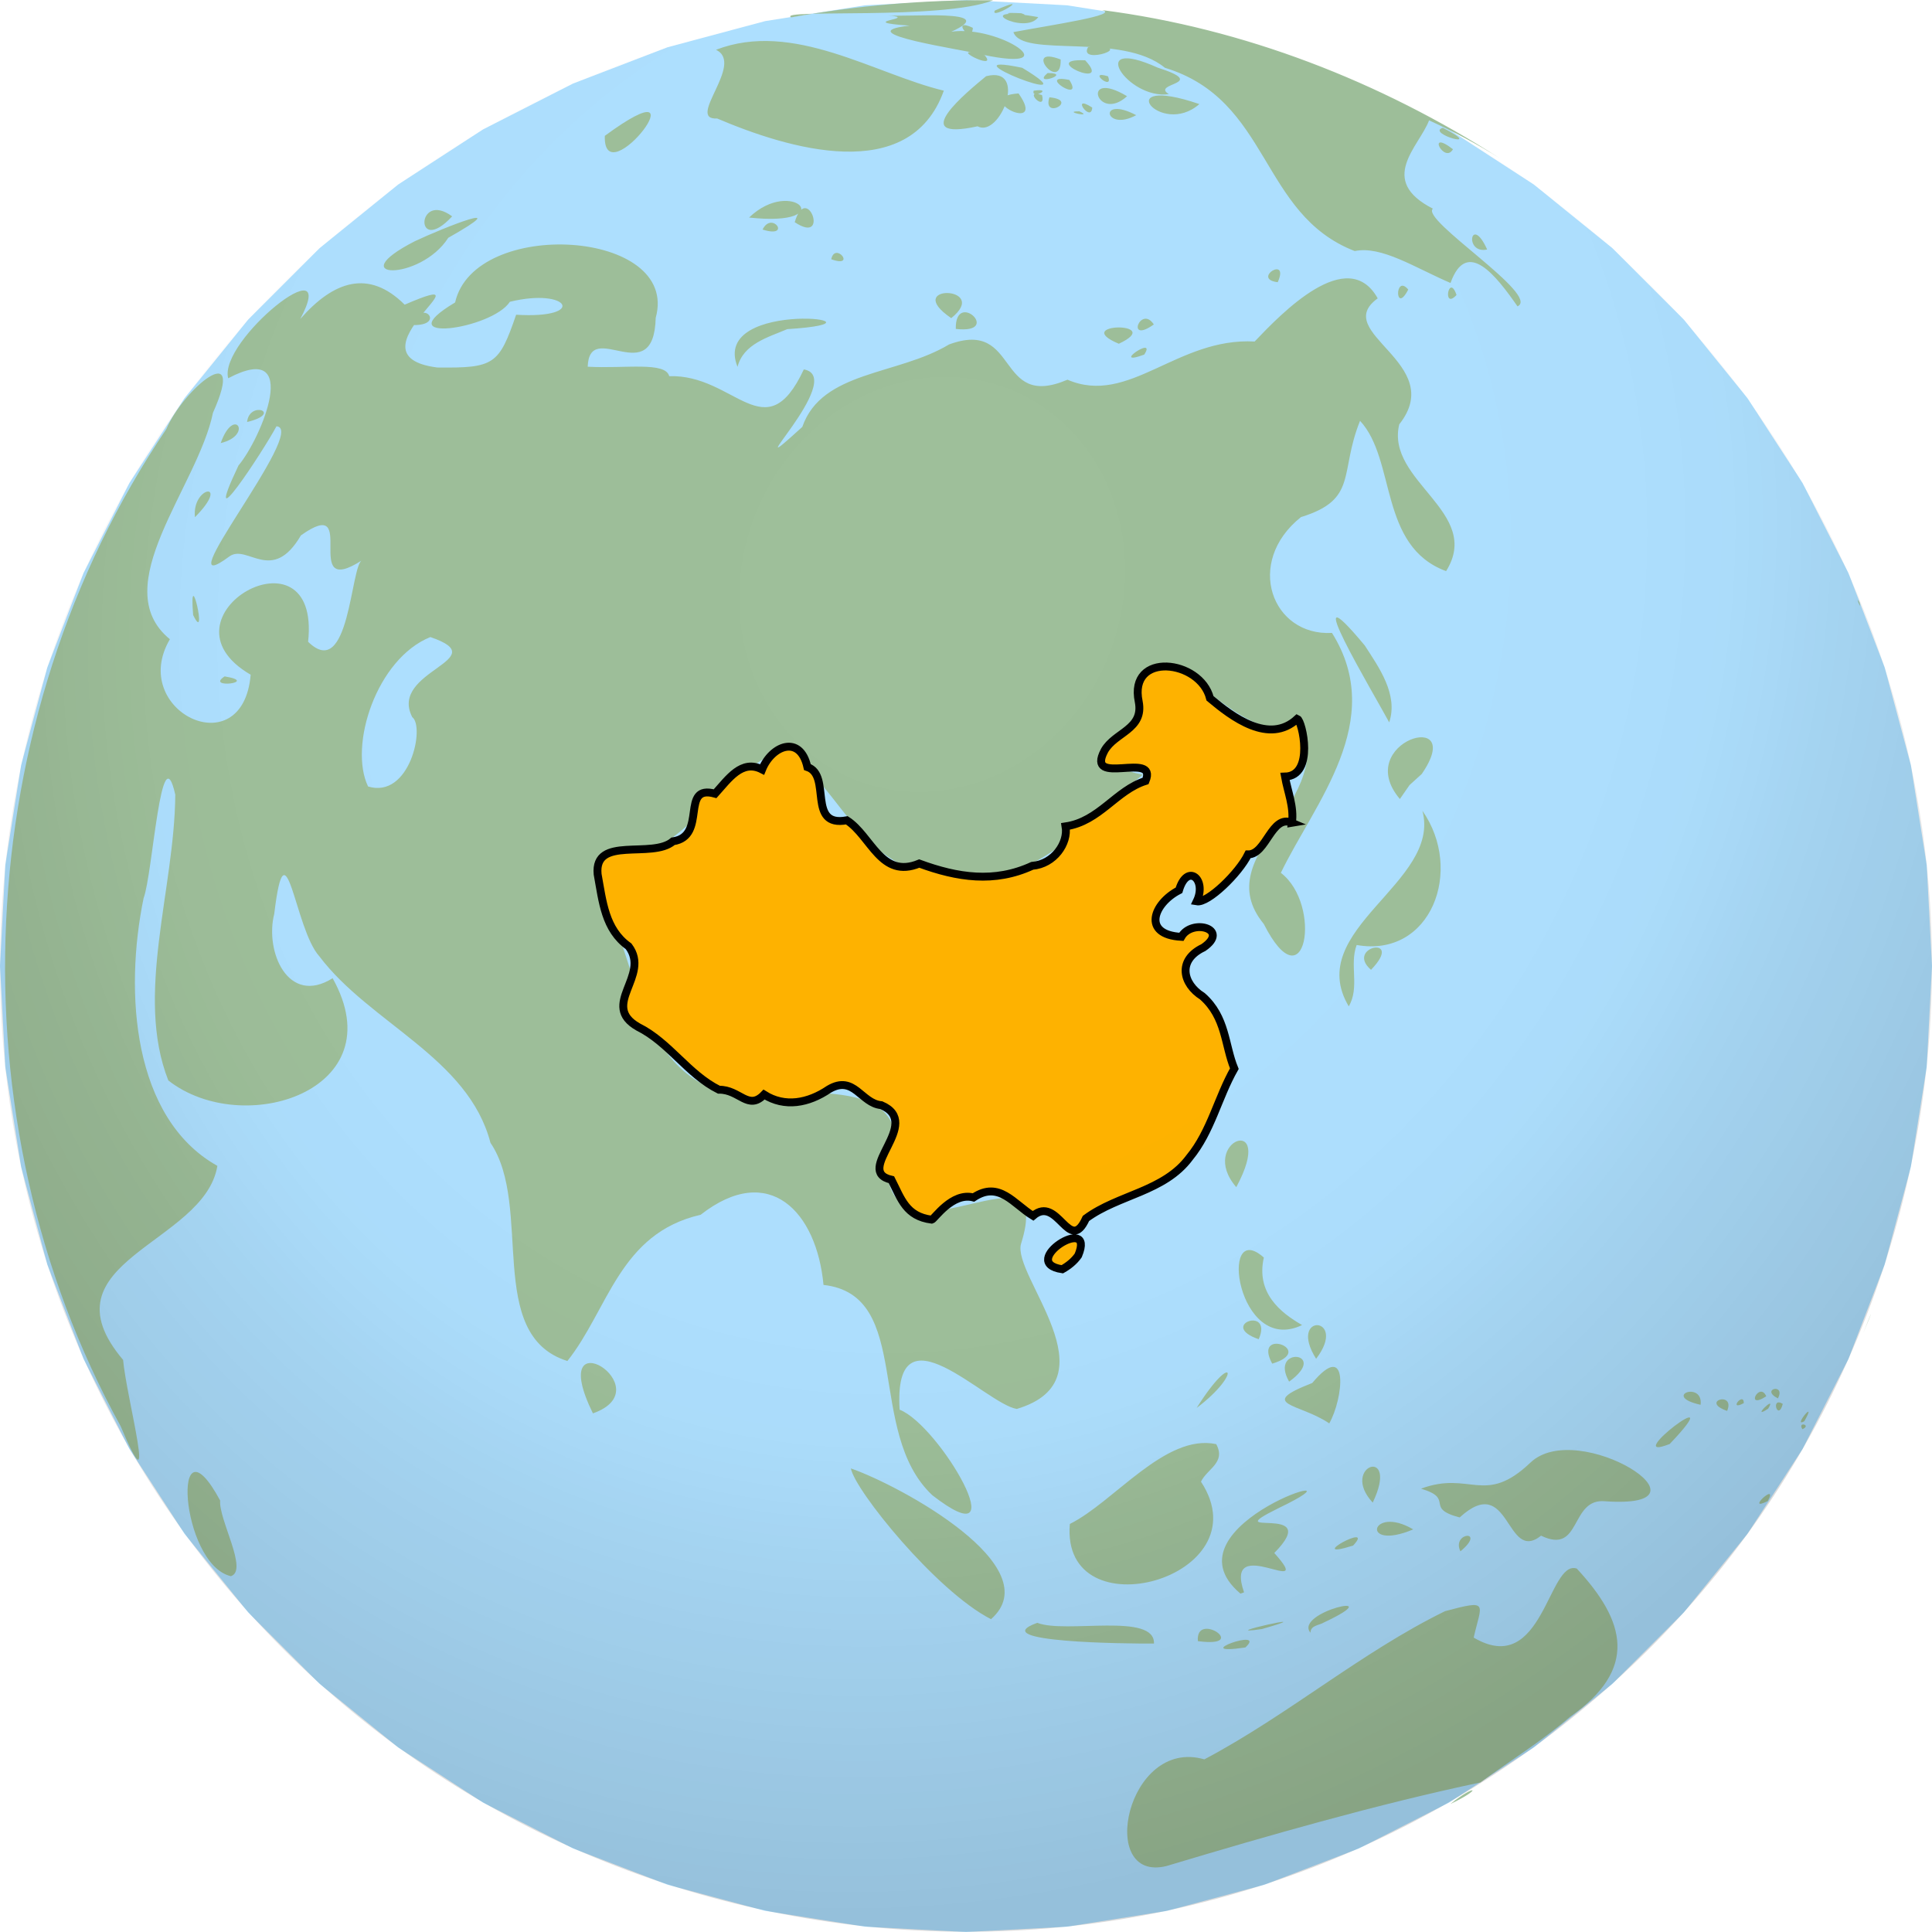 <?xml version="1.0" encoding="UTF-8" standalone="no"?>
<svg
   xmlns:bx="https://boxy-svg.com"
   xmlns:dc="http://purl.org/dc/elements/1.1/"
   xmlns:cc="http://creativecommons.org/ns#"
   xmlns:rdf="http://www.w3.org/1999/02/22-rdf-syntax-ns#"
   xmlns:svg="http://www.w3.org/2000/svg"
   xmlns="http://www.w3.org/2000/svg"
   xmlns:sodipodi="http://sodipodi.sourceforge.net/DTD/sodipodi-0.dtd"
   xmlns:inkscape="http://www.inkscape.org/namespaces/inkscape"
   x="800"
   y="600"
   viewBox="47 0 200 200"
   id="svg3336"
   version="1.1"
   inkscape:version="0.91 r13725"
   sodipodi:docname="globe-china-s4-s.svg"
   width="200"
   height="200"
   inkscape:export-filename="C:\Users\Marek\Downloads\globe-china-s4.png"
   inkscape:export-xdpi="90"
   inkscape:export-ydpi="90">
  <defs
     id="defs3391">
    <radialGradient
       id="radialGradient4800"
       gradientUnits="userSpaceOnUse"
       cy="139.37"
       cx="99.958"
       gradientTransform="matrix(-1.126,2.887,-2.615,-1.021,620.495,-85.787)"
       r="45.07">
      <stop
         id="stop4611"
         stop-opacity="0"
         offset="0" />
      <stop
         id="stop4623"
         stop-opacity=".024"
         offset=".493" />
      <stop
         id="stop4621"
         stop-opacity=".035"
         offset=".571" />
      <stop
         id="stop4619"
         stop-opacity=".067"
         offset=".636" />
      <stop
         id="stop4617"
         stop-opacity=".149"
         offset=".696" />
      <stop
         id="stop4625"
         stop-opacity=".213"
         offset=".73" />
      <stop
         id="stop4613"
         stop-opacity=".546"
         offset="1" />
    </radialGradient>
  </defs>
  <sodipodi:namedview
     pagecolor="#ffffff"
     bordercolor="#666666"
     borderopacity="1"
     objecttolerance="10"
     gridtolerance="10"
     guidetolerance="10"
     inkscape:pageopacity="0"
     inkscape:pageshadow="2"
     inkscape:window-width="1401"
     inkscape:window-height="969"
     id="namedview3389"
     showgrid="false"
     fit-margin-top="0"
     fit-margin-left="0"
     fit-margin-right="0"
     fit-margin-bottom="0"
     inkscape:zoom="1.6326531"
     inkscape:cx="99.487527"
     inkscape:cy="99.788981"
     inkscape:window-x="164"
     inkscape:window-y="16"
     inkscape:window-maximized="0"
     inkscape:current-layer="svg3336" />
  <path
     class="water"
     d="m 147,200 -10.453,-0.548 -10.338,-1.638 -10.111,-2.709 -9.772,-3.751 L 97,186.602 88.222,180.902 80.087,174.314 72.686,166.913 66.098,158.778 60.398,150 55.645,140.673 51.894,130.902 49.185,120.791 47.548,110.453 47,100 47.548,89.547 49.185,79.209 51.894,69.098 55.645,59.327 60.398,50 66.098,41.222 72.686,33.087 80.087,25.686 88.222,19.098 97,13.398 106.327,8.645 116.098,4.894 126.209,2.185 136.547,0.548 147,0 l 10.453,0.548 10.338,1.638 10.111,2.709 9.772,3.751 9.327,4.752 8.778,5.701 8.135,6.587 7.401,7.401 6.587,8.135 5.701,8.778 4.752,9.327 3.751,9.772 2.709,10.111 1.638,10.338 L 247,100 l -0.548,10.453 -1.638,10.338 -2.709,10.111 -3.751,9.772 -4.752,9.327 -5.701,8.778 -6.587,8.135 -7.401,7.401 -8.135,6.587 -8.778,5.701 -9.327,4.752 -9.772,3.751 -10.111,2.709 -10.338,1.638 L 147,200 Z"
     id="svg_1"
     style="fill:#aee0ff"
     bx:origin="0.5 0.5"
     inkscape:connector-curvature="0" />
  <path
     style="fill:#9ebf9a"
     d="m 109.621,93.524 c 3.856,7.347 3.338,17.556 13.442,19.949 6.254,-0.227 20.021,-2.425 15.75,7.915 1.233,10.303 17.504,-4.125 13.883,7.373 -0.946,3.302 9.723,14.046 -0.437,17.092 -3.223,-0.511 -12.804,-11.048 -12.132,0.076 4.147,1.617 12.378,15.829 3.388,8.858 -6.959,-6.534 -1.911,-20.74 -11.266,-21.773 -0.701,-7.544 -5.604,-12.817 -12.721,-7.261 -8.418,1.924 -9.548,9.804 -13.792,15.137 -8.579,-2.687 -3.5,-16.017 -7.964,-22.589 -2.295,-8.827 -12.502,-12.381 -17.718,-19.311 -2.564,-2.826 -3.462,-14.415 -4.665,-4.382 -0.991,3.858 1.419,9.557 6.043,6.657 6.499,11.619 -9.272,16.65 -17.008,10.582 -3.48,-8.847 0.654,-19.794 0.72,-29.587 -1.472,-6.534 -2.333,8.226 -3.278,10.712 -2.016,9.787 -1.126,22.797 7.636,27.719 -1.317,8.11 -18.387,9.873 -9.759,20.088 0.327,3.823 3.728,16.341 -0.261,6.844 -17.55,-31.827 -15.626,-73.113 4.744,-103.212 1.713,-4.09 8.394,-9.669 4.821,-1.682 -1.568,7.658 -11.129,18.001 -4.46,23.443 -4.345,7.396 7.546,13.21 8.363,3.674 -10.337,-6.008 7.302,-15.985 5.945,-3.409 4.321,4.223 4.39,-8.018 5.599,-8.449 -6.551,4.232 -0.1,-7.009 -6.344,-2.566 -2.978,5.09 -5.537,0.88 -7.379,2.161 -7.108,5.28 8.225,-13.244 4.848,-13.454 -1.368,2.566 -7.998,12.635 -3.93,4.058 2.371,-2.816 6.643,-13.096 -1.069,-9.032 -1.001,-3.877 11.693,-14.079 7.462,-6.131 3.443,-3.932 7.079,-5.198 10.808,-1.485 9.629,-4.147 -6.422,5.251 3.378,6.505 5.901,0.067 6.384,-0.29 8.162,-5.464 7.379,0.456 5.515,-2.848 -0.647,-1.34 -1.877,2.884 -12.907,4.377 -5.671,0.07 2.001,-8.849 23.308,-7.575 20.767,1.588 -0.197,7.64 -6.854,-0.034 -7.041,5.064 3.919,0.214 8.044,-0.557 8.44,0.98 6.78,-0.228 9.958,7.791 13.933,-0.701 4.643,0.807 -7.759,12.865 -0.156,5.95 2.018,-5.828 9.854,-5.322 15.19,-8.534 7.334,-2.707 4.781,6.846 12.259,3.649 6.378,2.747 11.339,-4.393 19.376,-3.953 2.748,-2.884 9.615,-10.055 12.741,-4.467 -4.962,3.567 7.267,6.683 2.229,13.04 -1.435,5.914 8.682,9.087 4.848,15.197 -6.989,-2.586 -5.147,-11.51 -8.907,-15.56 -2.18,5.388 -0.173,8.14 -6.115,9.964 -5.887,4.706 -2.987,12.347 3.209,11.991 5.718,9.114 -1.8,17.599 -5.293,24.838 4.351,3.321 2.564,13.822 -1.766,5.294 -5.976,-7.297 7.994,-12.569 3.709,-21.51 -5.752,5.729 -14.977,-13.071 -16.746,-0.002 -3.13,3.554 -3.806,5.186 0.514,6.061 -6.058,4.816 -11.64,12.77 -20.913,10.084 -8.697,0.343 -11.288,-11.266 -16.928,-12.493 -6.524,3.038 -10.387,11.956 -18.314,11.429 -0.846,1.423 1.601,2.799 0.471,4.302 z m 85.317,-81.063 c -1.033,2.716 -5.396,6.183 0.394,9.138 -1.313,1.147 11.211,8.997 8.76,10.114 -2.202,-3.164 -5.258,-7.122 -6.935,-2.418 -3.686,-1.585 -7.154,-3.884 -9.915,-3.305 -9.85,-3.82 -8.693,-15.638 -19.649,-18.972 -4.507,-3.715 -14.742,-0.971 -15.687,-3.695 4.143,-0.771 11.081,-1.788 9.179,-2.28 14.678,1.885 28.787,7.386 41.211,15.366 -2.356,-1.488 -4.823,-2.795 -7.359,-3.949 z m 5.31,172.058 c -10.68,2.261 -21.708,5.419 -32.489,8.65 -7.257,1.803 -4.113,-13.38 3.915,-11.039 8.701,-4.61 16.267,-11.109 24.913,-15.341 4.648,-1.251 3.768,-0.803 2.968,2.733 7.197,4.248 7.717,-8.142 10.673,-7.143 5.076,5.463 6.383,10.402 -0.713,15.357 -2.905,2.505 -6.182,4.516 -9.267,6.782 z M 121.119,5.155 c 7.993,-3.086 16.408,2.51 23.585,4.231 -3.52,9.862 -16.152,5.994 -23.467,2.879 -3.294,0.184 2.904,-5.681 -0.118,-7.109 z m 28.47,162.462 c -5.699,-2.917 -14.116,-13.374 -14.505,-15.605 5.14,1.783 20.625,10.225 14.505,15.605 z m 21.736,-14.235 c 6.547,9.993 -14.549,15.755 -13.576,4.378 4.574,-2.266 9.873,-9.38 15.153,-8.264 1.04,1.917 -0.952,2.558 -1.577,3.886 z m 35.209,5.591 c -3.693,2.936 -3.177,-6.687 -8.429,-1.887 -3.727,-0.98 -0.443,-1.918 -3.998,-2.979 5.093,-1.899 6.584,1.818 11.325,-2.7 4.927,-4.683 19.953,4.839 7.766,4.006 -3.718,-0.387 -2.436,5.608 -6.663,3.561 z m -19.911,-54.797 c -4.746,-7.957 9.617,-12.803 7.624,-20.246 4.312,6.146 0.905,15.253 -6.805,13.896 -0.775,2.044 0.34,4.379 -0.82,6.35 z M 89.675,74.235 c -2.476,-4.824 8.719,-5.952 1.876,-8.287 -5.576,2.248 -8.476,11.249 -6.448,15.469 4.323,1.305 5.911,-6.19 4.572,-7.182 z m 85.736,90.737 c -8.506,-7.174 14.781,-14.04 3.925,-8.841 -6.619,3.274 4.845,-0.693 -0.423,4.634 4.488,4.999 -5.328,-2.279 -3.13,4.074 l -0.372,0.133 -1e-5,0 z m 15.399,-90.193 c -1.639,-3.046 -9.846,-16.745 -2.535,-7.966 1.482,2.289 3.49,5.089 2.535,7.966 z M 93.406,24.616 c -2.917,4.548 -11.184,4.309 -3.464,0.356 2.998,-1.415 10.703,-4.456 3.464,-0.356 z M 70.893,163.167 c -5.289,-1.281 -6.19,-17.257 -1.101,-7.832 -0.178,1.953 2.956,7.263 1.101,7.832 z M 138.93,1.588 c 1.662,0.221 11.916,-0.727 6.55,1.696 5.015,-0.732 12.287,4.285 3.252,2.382 -1.777,-0.498 -14.288,-2.263 -7.562,-3.012 -6.025,-0.414 1.246,-0.721 -2.24,-1.066 z m 42.862,135.581 c -6.739,3.236 -8.682,-11.196 -3.96,-6.989 -0.819,3.645 1.681,5.685 3.96,6.989 z M 123.349,37.978 c -2.931,-7.269 17.536,-4.68 5.149,-3.906 -1.961,0.839 -4.54,1.513 -5.149,3.906 z M 149.798,0.029 c -5.213,2.085 -22.465,0.868 -20.893,1.771 6.892,-1.247 13.889,-1.831 20.893,-1.771 z m 34.806,147.32 c -3.038,-2.085 -7.619,-1.902 -1.761,-4.182 3.895,-4.663 3.202,1.671 1.761,4.182 z M 149.08,7.89 c 4.404,-1.145 1.456,6.442 -0.885,5.186 -7.459,1.627 -0.998,-3.63 0.885,-5.186 z m 17.378,162.249 c -2.791,0.025 -17.693,-0.123 -12.079,-2.144 2.936,1.151 12.197,-1.11 12.079,2.144 z m 25.456,-87.425 c -4.999,-5.906 7.058,-9.556 2.264,-2.59 l -1.261,1.144 -1.003,1.446 z M 166.831,6.996 c 5.495,1.767 -0.747,1.556 1.166,2.753 -4.278,0.596 -8.7,-6.147 -1.166,-2.753 z m 53.019,142.482 c -5.425,2.157 6.785,-7.139 0,0 z m -37.189,19.545 c -1.791,-2.141 8.609,-4.46 1.388,-1.065 -0.47,0.298 -1.397,0.287 -1.388,1.065 z M 109.61,14.063 c 10.796,-7.94 -0.2,6.4 0,0 z m 61.269,131.684 c 3.833,-6.088 4.709,-3.55 0,0 z m -62.5,0.564 c -5.052,-10.297 7.37,-2.604 0,0 z m 44.44,-139.293 c 7.881,4.745 -8.794,-1.833 0,0 z m 22.159,115.876 c -4.095,-4.75 4.268,-7.919 0,0 z M 124.543,22.521 c 4.539,-4.349 9.468,1.027 0,0 z m 46.615,-11.746 c -4.06,3.556 -9.381,-3.208 0,0 z m 25.993,175.971 c 2.624,-2.123 3.437,-1.639 0,0 z M 93.806,22.397 c -3.943,4.246 -3.708,-2.733 0,0 z m 89.438,118.265 c -3.027,-4.812 3.413,-4.472 0,0 z M 163.673,9.96 c -3.09,2.824 -4.872,-2.915 0,0 z m 16.776,133.065 c -2.132,-3.736 4.28,-3.079 0,0 z m -2.838,25.618 c -5.429,0.779 7.085,-2.015 0,0 z m 11.315,-68.248 c -2.757,-2.398 3.565,-3.686 0,0 l 0,0 z m 0.178,55.155 c -3.503,-3.79 2.865,-6.006 0,0 z M 145.473,32.934 c -5.228,-3.564 4.193,-3.368 0,0 z M 69.848,45.868 c 1.369,-3.901 3.425,-0.826 0,0 z M 162.819,35.585 c -5.157,-2.172 4.978,-2.325 0,0 z M 152.438,9.671 c 3.118,4.421 -5.12,0.369 0,0 z m 40.857,148.652 c -5.548,2.337 -4.42,-2.618 0,0 z M 67.181,53.541 c -0.341,-3.249 3.791,-3.829 0,0 z M 171.005,169.89 c -0.281,-3.216 5.532,0.735 0,0 z M 154.48,1.771 c -1.334,1.958 -7.537,-1.349 0,0 z m 4.858,4.472 c 2.974,3.195 -5.01,-0.23 0,0 z m 19.359,134.922 c -2.071,-3.835 4.659,-1.401 0,0 z m 44.348,4.26 c -4.104,-0.913 0.311,-2.517 0,0 z M 129.269,23.001 c 1.26,-4.262 3.694,2.46 0,0 z m 16.674,11.05 c -0.086,-4.146 4.916,0.554 0,0 z m 31.358,104.585 c -4.274,-1.474 1.531,-3.495 0,0 z M 156.802,6.158 c 0.092,3.591 -4.07,-1.562 0,0 z m 39.557,7.071 c 4.631,2.374 -1.811,0.583 0,0 z m 4.591,12.6 c -2.432,0.512 -1.689,-3.741 0,0 z M 70.257,70.021 c 3.691,0.611 -2.081,1.325 0,0 z m 2.321,-26.336 c 0.248,-2.282 3.784,-0.911 0,0 z M 164.62,11.922 c -3.299,1.794 -3.994,-2.105 0,0 z m 75.271,126.062 c 0.739,-1.932 1.321,-3.161 0,0 z M 157.698,8.276 c 1.642,2.605 -3.57,-0.74 0,0 z m 18.219,162.269 c -6.159,0.908 2.386,-2.176 0,0 z M 89.782,33.65 c 0.79,-2.884 3.47,0.052 0,0 z M 66.994,63.668 c -0.473,-5.774 1.59,3.283 0,0 z m 158.797,82.387 c -2.879,-0.997 0.888,-2.103 0,0 z M 155.636,10.075 c 3.136,0.28 -0.772,2.388 0,0 z m 31.435,149.924 c -5.297,1.66 2.448,-2.597 0,0 z M 197.41,15.448 c -0.873,1.575 -2.831,-2.183 0,0 z m 0.771,145.144 c -0.954,-1.996 2.761,-2.28 0,0 z M 192.781,29.973 c -1.392,2.707 -1.414,-1.681 0,0 z M 159.636,4.879 c 5.674,-0.299 -1.126,1.993 0,0 z m 19.634,24.336 c -2.755,-0.334 1.271,-2.833 0,0 z m -53.329,-5.452 c 0.982,-1.991 3.054,0.963 0,0 z m 40.503,9.823 c -2.948,2.102 -1.367,-2.068 0,0 z m 72.452,106.754 c 0.51,-1.236 0.663,-1.606 0,0 z M 165.449,36.709 c -3.636,1.33 1.384,-2.118 0,0 z m -32.4,-9.872 c 0.402,-1.872 2.654,0.951 0,0 z M 148.93,5.716 c 1.593,1.855 -4.575,-1.28 0,0 z m 91.384,57.64 c -0.537,-1.237 -1.03,-2.373 0,0 z m -188.329,62.278 0.141,0.417 -0.141,-0.417 z m 178.012,29.754 c -2.466,1.243 1.181,-2.132 0,0 z m 0.041,-9.561 c -1.963,1.291 1.021,-1.657 0,0 z m 1.012,-1.067 c -1.891,-0.957 0.848,-1.629 0,0 z m -75.602,-137.2 c 2.69,0.007 -1.689,1.428 0,0 z m 42.331,22.977 c -1.494,1.621 -0.804,-2.361 0,0 z M 154.87,9.844 c 0.465,1.892 -2.126,-0.734 0,0 z m 74.971,134.698 c -2.253,1.471 -0.692,-1.598 0,0 z M 147.708,2.88 c -0.08,1.779 -2.398,-1.147 0,0 z m 12.36,8.253 c -0.097,1.678 -2.348,-1.512 0,0 z m 73.715,135.992 c -1.295,0.757 1.445,-2.558 0,0 z m -2.23,-1.795 c -0.494,1.878 -1.304,-0.8 0,0 z M 161.7,7.898 c 0.635,1.615 -2.266,-0.703 0,0 z m -6.791,-7.54 c 2.145,0.229 2.833,0.302 0,0 z m 72.609,144.894 c -1.683,0.894 0.009,-1.252 0,0 z M 152.712,1.369 c 1.757,0.542 -3.872,-0.183 0,0 z m 1.298,8.016 c 2.198,-0.305 -0.322,0.969 0,0 z m 4.733,2.142 c 1.596,0.717 -1.945,-0.032 0,0 z m -3.834,-11.17 c -1.764,-0.167 -2.843,-0.269 0,0 z M 55.053,107.286 c -0.24,1.396 -0.265,1.543 0,0 z m 178.535,40.663 c -0.553,-0.83 0.999,-0.445 0,0 z M 149.985,1.093 c 4.394,-1.945 -0.586,1.114 0,0 z m 89.508,61.268 c 0.294,1.078 -0.534,-0.912 0,0 z m 0.078,-0.379 c -0.371,-0.874 -0.221,-0.52 0,0 z m -0.077,1.293 -0.2,-0.352 0.2,0.352 z m -0.121,-1.552 0.058,0.31 -0.058,-0.31 z M 125.72,2.38 c -0.98,0.222 -0.648,0.147 0,0 z m -74.61,124.381 0.127,0.381 -0.127,-0.381 z m 16.383,-86.87 0.085,-0.117 -0.085,0.117 z m 85.679,-39.725 0.087,0.01 -0.087,-0.01 z"
     id="svg_2"
     inkscape:connector-curvature="0" />
  <path
     class="land"
     id="svg_6"
     d=""
     inkscape:connector-curvature="0" />
  <path
     class="land"
     id="svg_8"
     d=""
     inkscape:connector-curvature="0" />
  <path
     class="land"
     id="svg_9"
     d=""
     inkscape:connector-curvature="0" />
  <path
     class="land"
     id="svg_15"
     d=""
     inkscape:connector-curvature="0" />
  <path
     class="land"
     id="svg_16"
     d=""
     inkscape:connector-curvature="0" />
  <path
     class="land"
     id="svg_19"
     d=""
     inkscape:connector-curvature="0" />
  <path
     class="land"
     id="svg_22"
     d=""
     inkscape:connector-curvature="0" />
  <path
     class="land"
     id="svg_23"
     d=""
     inkscape:connector-curvature="0" />
  <path
     class="land"
     id="svg_24"
     d=""
     inkscape:connector-curvature="0" />
  <path
     class="land"
     id="svg_27"
     d=""
     inkscape:connector-curvature="0" />
  <path
     class="land"
     id="svg_31"
     d=""
     inkscape:connector-curvature="0" />
  <path
     style="fill:#ffb300;stroke:#000000;stroke-width:0.816"
     d="m 156.968,131.394 c -4.701,-0.688 3.507,-5.865 1.652,-1.436 -0.421,0.607 -1.012,1.077 -1.652,1.436 z m 23.775,-46.222 c -2.11,-0.905 -2.651,3.299 -4.54,3.273 -0.957,1.96 -4.16,5.065 -5.315,4.862 1.087,-2.271 -0.984,-4.026 -1.84,-1.147 -2.639,1.356 -3.881,4.591 0.239,4.822 1.102,-1.936 5.071,-0.808 2.294,1.107 -2.737,1.296 -2.145,3.774 -0.109,5.044 2.461,2.168 2.301,5.067 3.306,7.495 -1.696,2.981 -2.414,6.494 -4.63,9.189 -2.635,3.563 -7.361,3.827 -10.728,6.313 -1.733,3.819 -2.914,-2.474 -5.48,-0.268 -2.017,-1.22 -3.505,-3.673 -6.165,-1.901 -2.203,-0.577 -4.048,2.232 -4.319,2.3 -2.67,-0.343 -3.162,-2.149 -4.175,-4.136 -4.002,-0.903 3.344,-5.838 -1.046,-7.718 -2.104,-0.186 -2.817,-3.177 -5.417,-1.652 -2.148,1.462 -4.59,1.905 -6.721,0.555 -1.648,1.715 -2.542,-0.545 -4.675,-0.502 -3.215,-1.6 -5.135,-4.893 -8.365,-6.498 -3.995,-2.271 1.333,-5.286 -0.985,-8.35 -2.448,-1.744 -2.689,-4.639 -3.206,-7.462 -0.387,-4.037 5.64,-1.547 7.806,-3.407 3.603,-0.534 0.675,-5.951 4.356,-4.927 1.398,-1.548 2.765,-3.591 4.863,-2.51 0.994,-2.469 3.929,-3.652 4.689,-0.25 2.54,0.85 -0.074,6.281 4.082,5.512 2.54,1.64 3.54,6.115 7.498,4.477 3.958,1.455 7.781,2.042 11.697,0.237 2.255,-0.185 3.747,-2.348 3.451,-4.082 3.512,-0.517 5.215,-3.741 8.282,-4.705 1.325,-3.188 -6.297,0.7 -4.252,-3.142 1.08,-1.912 4.093,-2.192 3.543,-5.059 -1.09,-5.229 6.367,-4.375 7.379,-0.352 2.295,1.928 6.119,4.833 9.036,2.122 0.517,0.22 1.818,5.9 -1.276,5.978 0.28,1.583 0.956,3.147 0.721,4.782 z"
     id="svg_32"
     inkscape:connector-curvature="0" />
  <path
     class="land"
     id="svg_33"
     d=""
     inkscape:connector-curvature="0" />
  <path
     class="land"
     id="svg_37"
     d=""
     inkscape:connector-curvature="0" />
  <path
     class="land"
     id="svg_38"
     d=""
     inkscape:connector-curvature="0" />
  <path
     class="land"
     id="svg_39"
     d=""
     inkscape:connector-curvature="0" />
  <path
     class="land"
     id="svg_46"
     d=""
     inkscape:connector-curvature="0" />
  <path
     class="land"
     id="svg_48"
     d=""
     inkscape:connector-curvature="0" />
  <path
     class="land"
     id="svg_56"
     d=""
     inkscape:connector-curvature="0" />
  <path
     class="land"
     id="svg_61"
     d=""
     inkscape:connector-curvature="0" />
  <path
     class="land"
     id="svg_62"
     d=""
     inkscape:connector-curvature="0" />
  <path
     class="land"
     id="svg_63"
     d=""
     inkscape:connector-curvature="0" />
  <path
     class="land"
     id="svg_64"
     d=""
     inkscape:connector-curvature="0" />
  <path
     class="land"
     id="svg_65"
     d=""
     inkscape:connector-curvature="0" />
  <path
     class="land"
     id="svg_68"
     d=""
     inkscape:connector-curvature="0" />
  <path
     class="land"
     id="svg_69"
     d=""
     inkscape:connector-curvature="0" />
  <path
     class="land"
     id="svg_70"
     d=""
     inkscape:connector-curvature="0" />
  <path
     class="land"
     id="svg_72"
     d=""
     inkscape:connector-curvature="0" />
  <path
     class="land"
     id="svg_82"
     d=""
     inkscape:connector-curvature="0" />
  <path
     class="land"
     id="svg_94"
     d=""
     inkscape:connector-curvature="0" />
  <path
     class="land"
     id="svg_97"
     d=""
     inkscape:connector-curvature="0" />
  <path
     class="land"
     id="svg_104"
     d=""
     inkscape:connector-curvature="0" />
  <path
     class="land"
     id="svg_114"
     d=""
     inkscape:connector-curvature="0" />
  <path
     class="land"
     id="svg_118"
     d=""
     inkscape:connector-curvature="0" />
  <path
     class="land"
     id="svg_122"
     d=""
     inkscape:connector-curvature="0" />
  <path
     class="land"
     id="svg_125"
     d=""
     inkscape:connector-curvature="0" />
  <path
     class="land"
     id="svg_126"
     d=""
     inkscape:connector-curvature="0" />
  <path
     class="land"
     id="svg_130"
     d=""
     inkscape:connector-curvature="0" />
  <path
     class="land"
     id="svg_133"
     d=""
     inkscape:connector-curvature="0" />
  <path
     class="land"
     id="svg_143"
     d=""
     inkscape:connector-curvature="0" />
  <path
     class="land"
     id="svg_145"
     d=""
     inkscape:connector-curvature="0" />
  <path
     class="land"
     id="svg_146"
     d=""
     inkscape:connector-curvature="0" />
  <path
     class="land"
     id="svg_150"
     d=""
     inkscape:connector-curvature="0" />
  <path
     class="land"
     id="svg_154"
     d=""
     inkscape:connector-curvature="0" />
  <path
     class="land"
     id="svg_157"
     d=""
     inkscape:connector-curvature="0" />
  <path
     class="land"
     id="svg_162"
     d=""
     inkscape:connector-curvature="0" />
  <path
     class="land"
     id="svg_169"
     d=""
     inkscape:connector-curvature="0" />
  <path
     class="land"
     id="svg_172"
     d=""
     inkscape:connector-curvature="0" />
  <path
     class="land"
     id="svg_176"
     d=""
     inkscape:connector-curvature="0" />
  <path
     id="path11943"
     d="m 244.623,121.586 c -11.913,53.899 -65.281,87.932 -119.197,76.012 C 71.508,185.673 37.461,132.317 49.377,78.414 61.291,24.516 114.658,-9.517 168.575,2.403 222.492,14.325 256.539,67.683 244.623,121.586 Z"
     style="opacity:0.259;fill:url(#radialGradient4800);fill-rule:evenodd"
     inkscape:connector-curvature="0" />
</svg>
